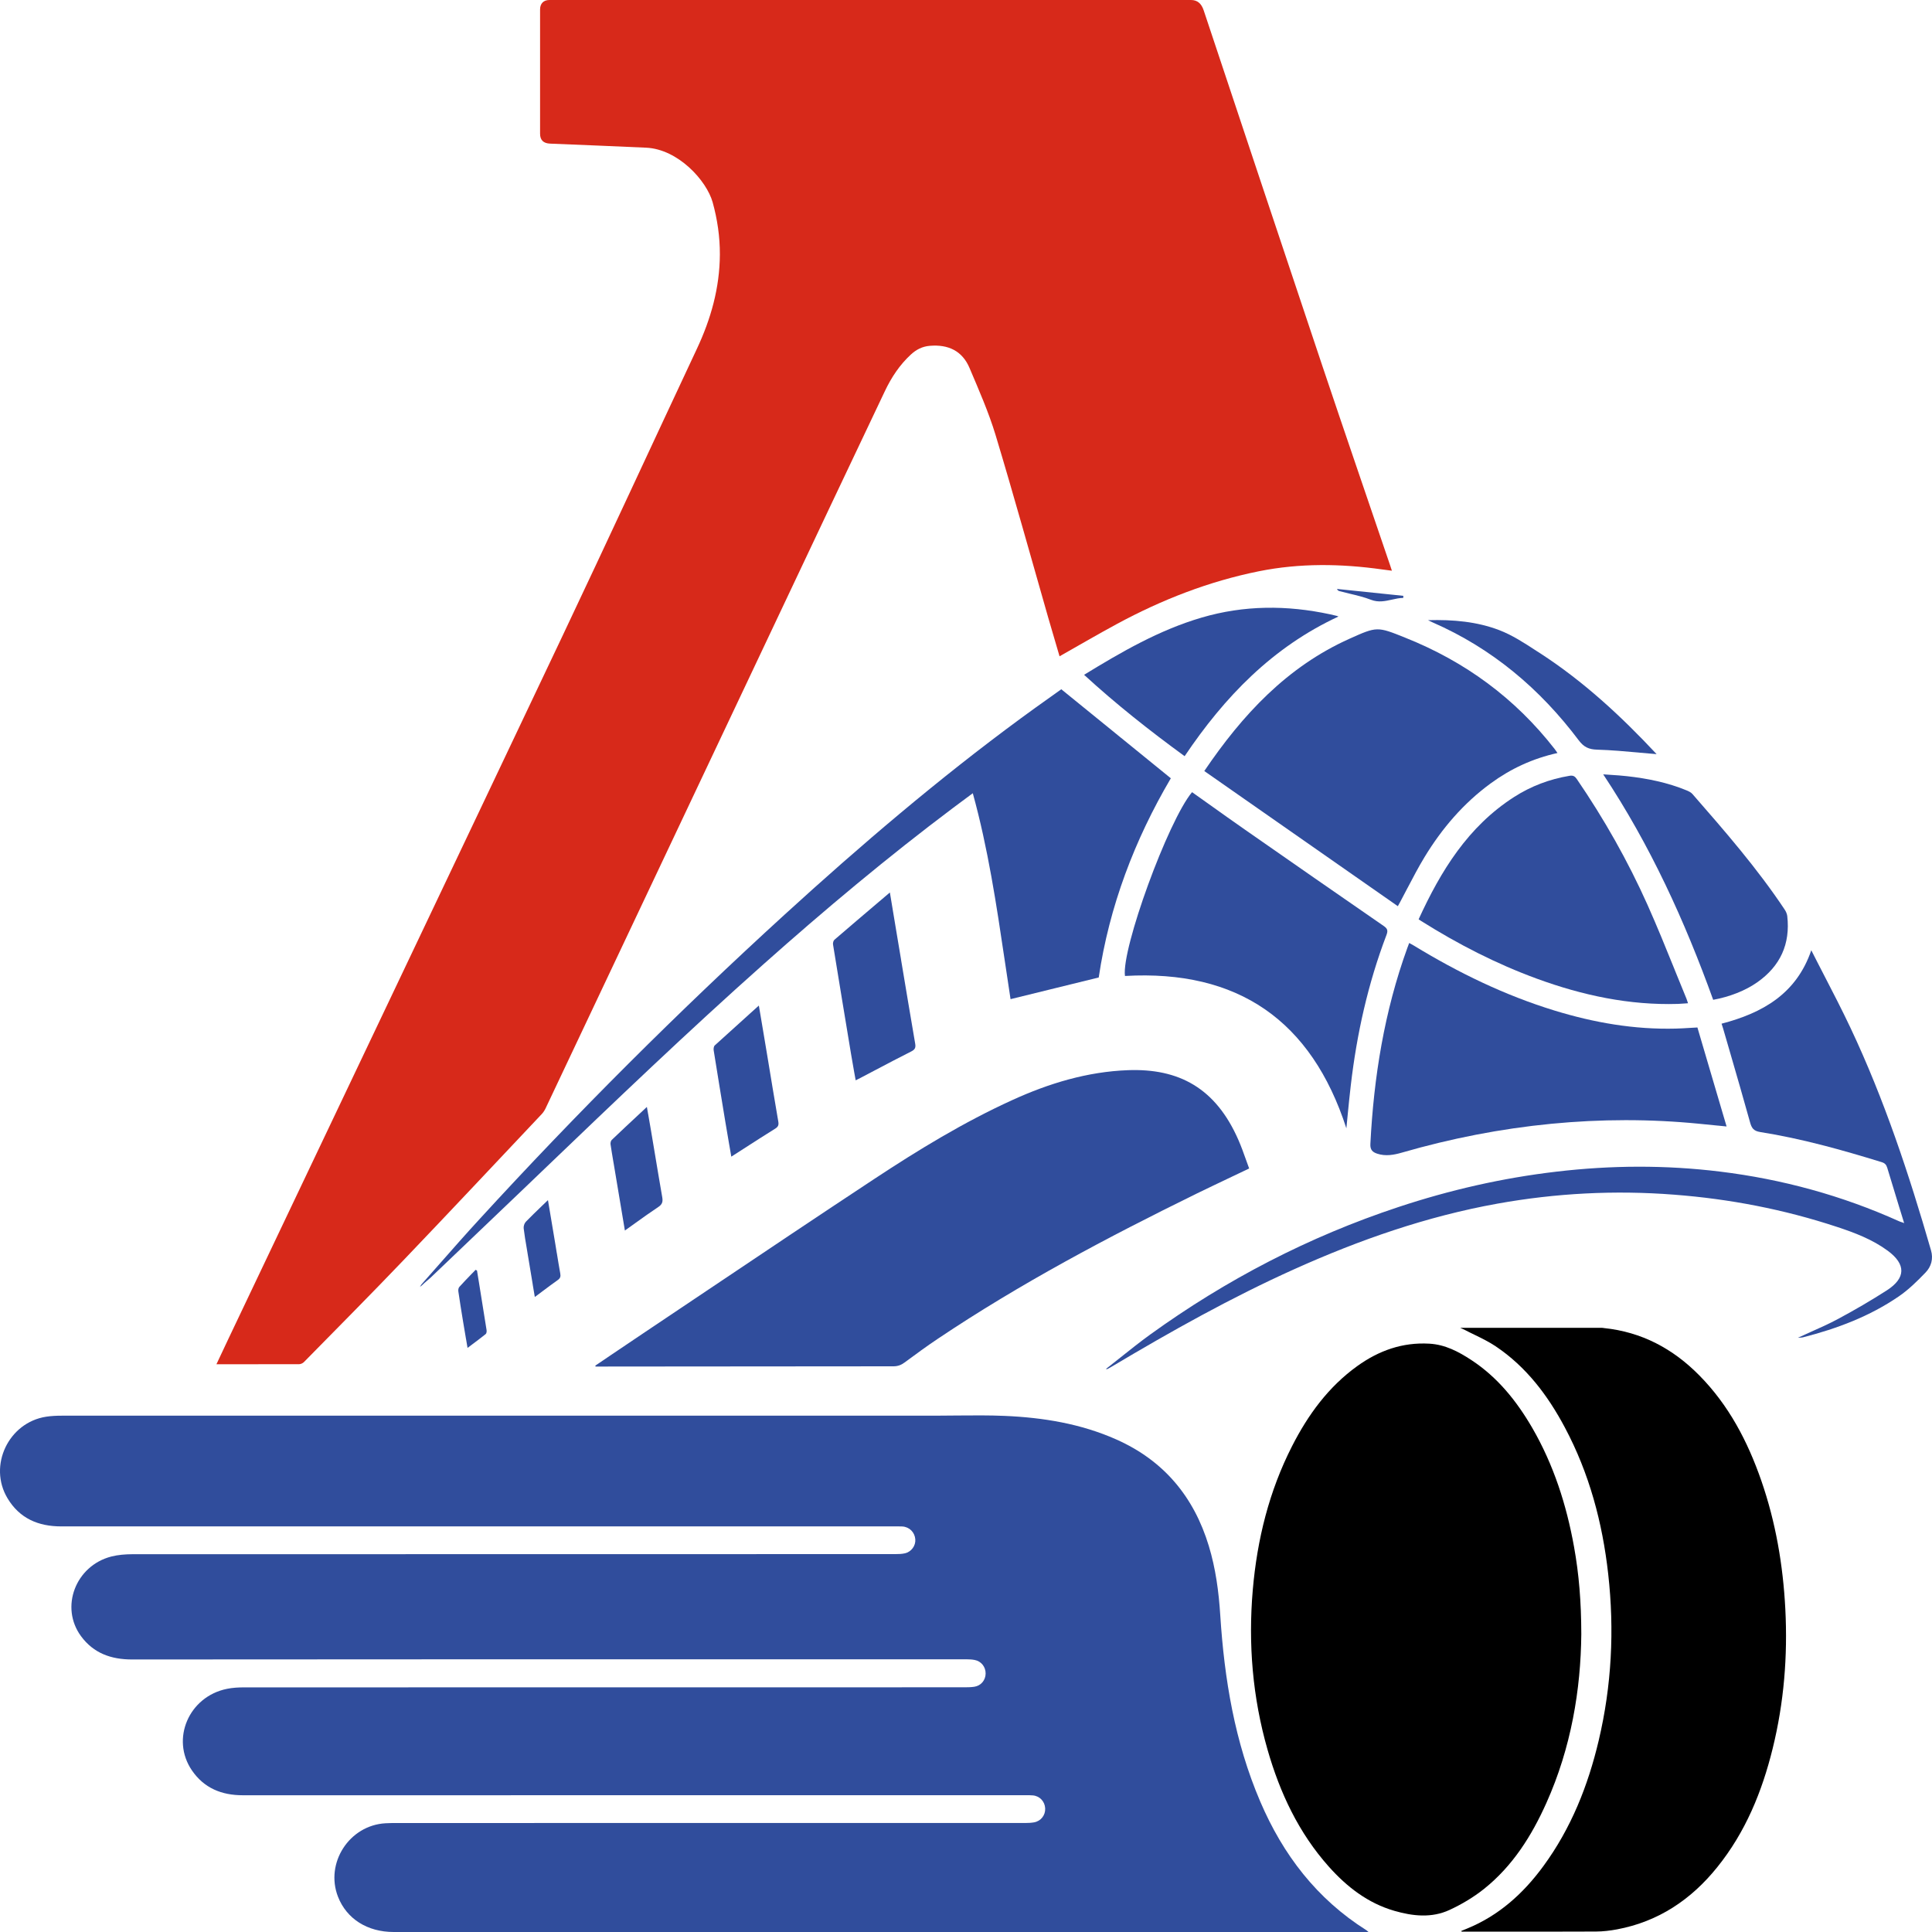 <svg width="50" height="50" viewBox="0 0 50 50" fill="none" xmlns="http://www.w3.org/2000/svg">
<g clip-path="url(#clip0_4472_249)">
<path d="M5.601 35.307C5.713 35.068 5.816 34.849 5.92 34.63C8.795 28.582 11.675 22.537 14.544 16.486C15.72 14.005 16.87 11.513 18.035 9.028C18.399 8.253 18.626 7.447 18.63 6.587C18.632 6.128 18.566 5.678 18.444 5.237C18.287 4.673 17.55 3.86 16.721 3.822C15.893 3.785 15.064 3.75 14.236 3.717C14.066 3.71 13.977 3.628 13.977 3.46C13.976 2.388 13.976 1.316 13.977 0.245C13.977 0.091 14.067 0 14.219 0C19.753 -6.64591e-05 25.287 -6.64591e-05 30.822 0C30.985 0 31.091 0.087 31.151 0.267C32.173 3.331 33.191 6.396 34.219 9.459C34.799 11.188 35.393 12.914 35.98 14.641C35.993 14.678 36.005 14.716 36.022 14.77C35.932 14.758 35.852 14.748 35.771 14.737C34.705 14.587 33.641 14.571 32.581 14.784C31.286 15.045 30.069 15.52 28.91 16.146C28.412 16.415 27.923 16.701 27.421 16.985C27.326 16.66 27.226 16.326 27.13 15.992C26.677 14.412 26.239 12.828 25.764 11.254C25.585 10.665 25.334 10.096 25.093 9.527C24.905 9.079 24.539 8.909 24.061 8.95C23.869 8.966 23.713 9.047 23.576 9.173C23.284 9.441 23.07 9.766 22.902 10.119C21.966 12.087 21.035 14.057 20.104 16.027C18.11 20.243 16.118 24.459 14.124 28.675C14.098 28.73 14.065 28.784 14.024 28.828C12.834 30.089 11.649 31.353 10.451 32.605C9.599 33.496 8.731 34.37 7.867 35.249C7.837 35.28 7.785 35.304 7.743 35.305C7.038 35.307 6.332 35.307 5.601 35.307Z" fill="#D7291A"/>
<path d="M41.455 34.364C40.246 34.364 39.037 34.364 37.79 34.364C37.811 34.373 37.828 34.381 37.843 34.388C37.874 34.401 37.895 34.411 37.914 34.421C37.996 34.464 38.08 34.505 38.164 34.545C38.351 34.637 38.538 34.728 38.709 34.843C39.5 35.374 40.057 36.113 40.499 36.944C41.131 38.131 41.471 39.404 41.62 40.733C41.783 42.185 41.71 43.624 41.374 45.046C41.097 46.217 40.658 47.32 39.94 48.298C39.423 49.003 38.793 49.573 37.971 49.91L37.819 49.972C37.821 49.978 37.823 49.985 37.825 49.991H37.951C38.223 49.991 38.495 49.991 38.767 49.991C39.614 49.991 40.46 49.992 41.307 49.988C41.487 49.987 41.67 49.965 41.848 49.932C42.92 49.731 43.767 49.162 44.442 48.323C45.173 47.417 45.602 46.367 45.877 45.249C46.169 44.064 46.267 42.86 46.204 41.641C46.145 40.504 45.955 39.392 45.581 38.315C45.229 37.303 44.741 36.367 43.978 35.595C43.297 34.904 42.485 34.47 41.508 34.37C41.502 34.369 41.497 34.368 41.491 34.367C41.479 34.366 41.467 34.364 41.455 34.364Z" fill="black"/>
<path d="M40.02 46.661C40.661 45.233 40.911 43.726 40.924 42.29C40.922 41.453 40.864 40.739 40.736 40.032C40.541 38.947 40.208 37.908 39.652 36.949C39.249 36.256 38.756 35.642 38.077 35.197C37.746 34.98 37.401 34.797 36.99 34.774C36.294 34.734 35.682 34.954 35.126 35.354C34.378 35.892 33.853 36.614 33.44 37.423C32.843 38.592 32.535 39.842 32.422 41.144C32.301 42.547 32.416 43.928 32.804 45.282C33.124 46.399 33.609 47.433 34.39 48.309C34.857 48.832 35.399 49.253 36.085 49.452C36.562 49.59 37.052 49.644 37.516 49.428C37.83 49.283 38.136 49.1 38.406 48.885C39.146 48.294 39.638 47.514 40.02 46.661Z" fill="black"/>
<path d="M36.02 15.519C36.118 15.497 36.216 15.475 36.316 15.474C36.317 15.456 36.318 15.438 36.318 15.42L34.601 15.242C34.619 15.281 34.642 15.293 34.667 15.299C34.752 15.322 34.838 15.342 34.924 15.363C35.113 15.408 35.303 15.453 35.483 15.523C35.674 15.596 35.848 15.557 36.02 15.519Z" fill="#304D9C"/>
<path d="M28.056 17.464C29.032 16.866 30.003 16.305 31.095 15.984C32.197 15.66 33.305 15.658 34.42 15.898C34.477 15.91 34.532 15.924 34.588 15.937L34.589 15.937C34.595 15.939 34.602 15.941 34.612 15.945C34.616 15.947 34.62 15.949 34.625 15.95C34.629 15.952 34.633 15.954 34.639 15.956C32.931 16.748 31.691 18.035 30.658 19.57C29.756 18.912 28.885 18.225 28.056 17.464Z" fill="#304D9C"/>
<path d="M31.167 19.954C32.154 18.498 33.305 17.258 34.924 16.531C35.636 16.211 35.642 16.213 36.358 16.499L36.371 16.505C37.916 17.121 39.211 18.07 40.234 19.384C40.249 19.403 40.264 19.424 40.28 19.448C40.288 19.46 40.297 19.474 40.307 19.488C39.666 19.63 39.096 19.895 38.58 20.273C37.875 20.788 37.319 21.438 36.869 22.178C36.711 22.438 36.57 22.708 36.429 22.977L36.428 22.978C36.364 23.1 36.301 23.222 36.236 23.343C36.226 23.361 36.216 23.379 36.204 23.401L36.176 23.452C34.846 22.524 33.522 21.599 32.195 20.672C31.852 20.433 31.51 20.194 31.167 19.954Z" fill="#304D9C"/>
<path fill-rule="evenodd" clip-rule="evenodd" d="M11.422 32.657C11.272 32.828 11.122 32.999 10.97 33.169L10.947 33.195L10.947 33.195C10.944 33.198 10.942 33.2 10.94 33.203L10.937 33.206L10.935 33.209C10.931 33.213 10.927 33.217 10.923 33.222C10.925 33.223 10.927 33.225 10.928 33.227C10.933 33.231 10.938 33.236 10.943 33.24C10.94 33.237 10.936 33.234 10.933 33.231L10.933 33.231L10.929 33.227C10.927 33.225 10.925 33.224 10.923 33.222C10.919 33.226 10.915 33.231 10.912 33.236C10.908 33.24 10.904 33.245 10.9 33.25L10.9 33.25L10.881 33.284L10.881 33.284L10.865 33.307L10.887 33.29C10.89 33.288 10.893 33.285 10.896 33.283L10.902 33.279L10.902 33.279C10.907 33.275 10.912 33.271 10.917 33.267C10.926 33.258 10.935 33.249 10.944 33.241C10.944 33.241 10.944 33.241 10.944 33.241C10.947 33.238 10.951 33.235 10.954 33.232C10.96 33.226 10.966 33.221 10.972 33.215C10.973 33.214 10.975 33.212 10.977 33.211L10.979 33.208C10.982 33.206 10.984 33.204 10.986 33.202C10.991 33.198 10.995 33.194 11 33.19C10.995 33.187 10.991 33.184 10.987 33.181L10.99 33.183L10.992 33.184C10.994 33.185 10.995 33.186 10.996 33.187C10.997 33.188 10.998 33.189 11 33.19C11.014 33.177 11.029 33.165 11.044 33.152C11.077 33.125 11.109 33.098 11.14 33.069C11.263 32.952 11.385 32.835 11.508 32.718C12.21 32.049 12.912 31.38 13.612 30.709C13.749 30.578 13.886 30.447 14.023 30.315L14.023 30.315C15.912 28.505 17.801 26.695 19.757 24.956C21.344 23.544 22.971 22.181 24.67 20.905C24.781 20.822 24.892 20.739 25.009 20.653L25.01 20.652L25.01 20.652C25.064 20.612 25.119 20.571 25.176 20.529C25.572 21.963 25.788 23.415 26.002 24.854L26.002 24.854C26.051 25.189 26.101 25.524 26.153 25.858L27.695 25.479C27.941 25.419 28.187 25.358 28.435 25.297C28.707 23.461 29.362 21.736 30.301 20.142C29.87 19.792 29.441 19.443 29.013 19.095L29.012 19.095L28.852 18.964C28.391 18.59 27.93 18.215 27.466 17.838C27.364 17.911 27.261 17.985 27.155 18.06L27.155 18.06C26.917 18.23 26.671 18.404 26.429 18.583C24.286 20.158 22.267 21.881 20.305 23.671C17.553 26.183 14.918 28.813 12.402 31.56C12.07 31.921 11.746 32.289 11.422 32.657ZM10.976 33.173L10.985 33.18L10.987 33.181C10.983 33.178 10.979 33.175 10.976 33.173Z" fill="#304D9C"/>
<path d="M15.406 35.343C15.535 35.255 15.664 35.168 15.793 35.081L15.794 35.08C16.097 34.876 16.399 34.671 16.703 34.468C17.249 34.102 17.794 33.736 18.339 33.371L18.342 33.369C19.764 32.415 21.186 31.461 22.616 30.518C23.766 29.759 24.943 29.041 26.2 28.469C27.148 28.036 28.142 27.735 29.192 27.696C30.498 27.648 31.461 28.148 32.053 29.509C32.124 29.672 32.184 29.839 32.244 30.008L32.244 30.008L32.244 30.008C32.272 30.085 32.3 30.163 32.328 30.24C32.178 30.312 32.029 30.383 31.881 30.453C31.569 30.602 31.262 30.747 30.957 30.896C28.661 32.023 26.404 33.217 24.277 34.643C23.982 34.84 23.696 35.05 23.411 35.261C23.322 35.327 23.234 35.36 23.121 35.36C21.01 35.36 18.898 35.363 16.787 35.365H16.778C16.425 35.365 16.072 35.366 15.719 35.366H15.414C15.414 35.365 15.413 35.364 15.413 35.363C15.412 35.361 15.412 35.36 15.411 35.358C15.41 35.353 15.408 35.348 15.406 35.343L15.406 35.343Z" fill="#304D9C"/>
<path d="M35.417 50H10.189C9.507 50 8.971 49.66 8.747 49.087C8.408 48.215 9.039 47.239 9.976 47.186C10.073 47.18 10.171 47.18 10.269 47.18C12.076 47.18 13.884 47.18 15.692 47.179H15.693C19.308 47.179 22.923 47.179 26.538 47.179C26.613 47.179 26.689 47.175 26.763 47.162C26.939 47.13 27.058 46.976 27.049 46.8C27.04 46.622 26.909 46.481 26.732 46.465C26.677 46.46 26.622 46.46 26.567 46.46C26.555 46.46 26.544 46.46 26.532 46.46H26.483C19.75 46.46 13.016 46.46 6.282 46.461C5.736 46.461 5.281 46.277 4.967 45.818C4.413 45.008 4.888 43.906 5.874 43.707C6.02 43.677 6.173 43.669 6.323 43.669C10.846 43.668 15.37 43.668 19.893 43.668C21.587 43.667 23.282 43.667 24.976 43.667C25.056 43.667 25.136 43.665 25.215 43.653C25.386 43.628 25.506 43.484 25.508 43.312C25.51 43.14 25.394 42.991 25.225 42.96C25.16 42.947 25.093 42.943 25.027 42.943L22.412 42.943C16.081 42.942 9.75 42.941 3.418 42.947C2.874 42.947 2.423 42.786 2.098 42.346C1.545 41.596 1.954 40.52 2.883 40.282C3.056 40.238 3.242 40.224 3.422 40.223C8.177 40.221 12.932 40.221 17.687 40.221H17.688C19.518 40.221 21.349 40.22 23.18 40.22C23.259 40.22 23.34 40.217 23.417 40.2C23.586 40.162 23.701 40.003 23.688 39.838C23.674 39.655 23.535 39.516 23.352 39.505C23.305 39.502 23.258 39.502 23.211 39.502L23.21 39.502C23.202 39.502 23.195 39.502 23.188 39.502L23.176 39.502C23.173 39.502 23.169 39.502 23.166 39.502C21.562 39.502 19.958 39.502 18.354 39.502C12.764 39.502 7.174 39.502 1.584 39.503C0.991 39.503 0.507 39.297 0.195 38.776C-0.312 37.932 0.221 36.813 1.196 36.664C1.327 36.644 1.461 36.638 1.594 36.638C8.079 36.637 14.565 36.637 21.051 36.637L24.294 36.637C24.463 36.637 24.632 36.635 24.801 36.633L24.802 36.633C25.201 36.63 25.599 36.626 25.997 36.643C26.994 36.686 27.971 36.844 28.892 37.254C30.12 37.8 30.898 38.736 31.284 40.009C31.461 40.592 31.541 41.189 31.58 41.797C31.686 43.456 31.955 45.083 32.615 46.624C33.204 48 34.078 49.144 35.361 49.953C35.367 49.957 35.374 49.962 35.386 49.973L35.386 49.973C35.393 49.98 35.403 49.988 35.417 50Z" fill="#304D9C"/>
<path d="M44.196 27.498L43.929 26.591C43.861 26.594 43.797 26.598 43.734 26.602L43.733 26.602L43.733 26.602C43.606 26.61 43.488 26.617 43.37 26.62C42.295 26.648 41.251 26.466 40.228 26.152C38.941 25.757 37.742 25.174 36.596 24.475C36.569 24.458 36.54 24.443 36.51 24.426L36.51 24.426L36.509 24.426C36.504 24.423 36.498 24.42 36.492 24.417C36.485 24.413 36.477 24.409 36.47 24.404C36.45 24.458 36.436 24.495 36.422 24.532C35.827 26.173 35.553 27.873 35.465 29.609C35.458 29.759 35.523 29.818 35.642 29.857C35.858 29.929 36.073 29.89 36.283 29.829C37.55 29.463 38.838 29.21 40.152 29.083C41.428 28.96 42.703 28.957 43.978 29.083C44.132 29.098 44.285 29.113 44.45 29.13L44.454 29.13L44.456 29.13C44.529 29.138 44.605 29.145 44.684 29.153C44.519 28.594 44.358 28.045 44.196 27.498Z" fill="#304D9C"/>
<path d="M49.272 31.63C49.238 31.52 49.204 31.41 49.17 31.299L49.169 31.298L49.168 31.294C49.059 30.938 48.949 30.581 48.842 30.223C48.818 30.143 48.78 30.101 48.697 30.076C47.664 29.758 46.623 29.466 45.554 29.297C45.38 29.269 45.332 29.194 45.29 29.041C45.123 28.441 44.95 27.842 44.776 27.244C44.715 27.036 44.655 26.829 44.595 26.621C44.587 26.594 44.578 26.566 44.567 26.533C44.563 26.521 44.559 26.507 44.554 26.493C45.61 26.217 46.489 25.725 46.876 24.593C46.983 24.806 47.093 25.017 47.202 25.229C47.438 25.685 47.673 26.14 47.892 26.604C48.766 28.456 49.407 30.394 49.974 32.357C50.039 32.581 49.979 32.782 49.831 32.935C49.617 33.157 49.393 33.378 49.14 33.551C48.387 34.067 47.542 34.385 46.661 34.61C46.64 34.615 46.618 34.616 46.588 34.618C46.572 34.618 46.552 34.619 46.53 34.621C46.644 34.568 46.757 34.518 46.867 34.468L46.867 34.468C47.11 34.36 47.345 34.255 47.571 34.133C47.999 33.903 48.421 33.658 48.83 33.395C49.326 33.075 49.329 32.72 48.856 32.37C48.459 32.077 48.002 31.904 47.538 31.751C46.169 31.299 44.763 31.028 43.325 30.918C41.791 30.799 40.268 30.878 38.754 31.15C36.925 31.479 35.186 32.086 33.497 32.846C31.867 33.579 30.311 34.452 28.777 35.365C28.752 35.38 28.727 35.394 28.701 35.408C28.688 35.415 28.675 35.423 28.662 35.43C28.657 35.425 28.652 35.419 28.647 35.414C28.652 35.419 28.657 35.425 28.661 35.43C28.654 35.431 28.648 35.431 28.641 35.431C28.634 35.432 28.628 35.432 28.621 35.433L28.643 35.41C28.643 35.411 28.643 35.411 28.644 35.411C28.76 35.32 28.876 35.228 28.992 35.136L28.992 35.135L28.993 35.135C29.247 34.932 29.502 34.73 29.765 34.539C31.739 33.114 33.877 32.004 36.191 31.238C37.524 30.796 38.887 30.485 40.282 30.322C41.693 30.156 43.106 30.148 44.517 30.321C46.124 30.518 47.669 30.94 49.146 31.605C49.171 31.617 49.197 31.625 49.224 31.633C49.235 31.637 49.247 31.641 49.258 31.645C49.263 31.65 49.268 31.655 49.273 31.661C49.272 31.65 49.272 31.64 49.272 31.63Z" fill="#304D9C"/>
<path d="M31.282 20.808C31.138 20.706 30.994 20.603 30.85 20.501C30.227 21.247 29.019 24.561 29.114 25.258C32.036 25.091 33.939 26.408 34.844 29.201C34.856 29.08 34.868 28.961 34.879 28.843L34.879 28.843L34.879 28.842C34.904 28.586 34.929 28.339 34.958 28.092C35.113 26.757 35.404 25.452 35.883 24.194C35.926 24.08 35.905 24.029 35.807 23.962C34.611 23.137 33.418 22.307 32.226 21.476C31.91 21.256 31.596 21.032 31.282 20.808Z" fill="#304D9C"/>
<path d="M36.714 23.791C37.289 22.537 37.993 21.389 39.188 20.624C39.625 20.344 40.103 20.164 40.617 20.078C40.713 20.062 40.758 20.089 40.809 20.164C41.515 21.196 42.129 22.281 42.639 23.421C42.887 23.976 43.115 24.539 43.343 25.102L43.343 25.104L43.343 25.104C43.443 25.351 43.543 25.598 43.645 25.844C43.654 25.865 43.66 25.887 43.669 25.914C43.674 25.928 43.679 25.945 43.686 25.964C43.656 25.966 43.628 25.968 43.601 25.97C43.541 25.975 43.486 25.979 43.429 25.981C42.166 26.02 40.955 25.76 39.776 25.329C38.724 24.944 37.734 24.435 36.787 23.84C36.771 23.83 36.756 23.82 36.737 23.807C36.73 23.802 36.722 23.797 36.714 23.791Z" fill="#304D9C"/>
<path d="M41.491 20.04C42.709 21.876 43.601 23.834 44.337 25.875C44.758 25.799 45.171 25.638 45.477 25.422C46.074 25.003 46.337 24.43 46.254 23.705C46.246 23.647 46.219 23.587 46.186 23.538C45.478 22.474 44.64 21.511 43.801 20.55C43.766 20.509 43.71 20.481 43.659 20.459C43.16 20.252 42.636 20.146 42.101 20.087C41.969 20.072 41.837 20.063 41.697 20.054L41.696 20.054C41.63 20.05 41.562 20.045 41.491 20.04Z" fill="#304D9C"/>
<path d="M23.101 23.525C23.078 23.385 23.054 23.243 23.03 23.097C22.94 23.174 22.851 23.25 22.762 23.325L22.762 23.325L22.762 23.325L22.761 23.326L22.761 23.326L22.76 23.327L22.759 23.327L22.758 23.328C22.362 23.665 21.977 23.991 21.595 24.321C21.567 24.345 21.552 24.406 21.559 24.445C21.712 25.388 21.868 26.33 22.024 27.271C22.051 27.431 22.079 27.591 22.108 27.755C22.12 27.822 22.132 27.89 22.145 27.959C22.169 27.947 22.19 27.936 22.21 27.926C22.228 27.917 22.245 27.908 22.262 27.9C22.266 27.897 22.271 27.895 22.275 27.893C22.279 27.891 22.283 27.889 22.286 27.887C22.404 27.825 22.521 27.764 22.638 27.702C22.952 27.537 23.265 27.371 23.582 27.212C23.679 27.163 23.703 27.115 23.685 27.01C23.561 26.286 23.44 25.561 23.319 24.836L23.319 24.831C23.284 24.625 23.25 24.418 23.215 24.211C23.177 23.985 23.14 23.759 23.101 23.526L23.101 23.525Z" fill="#304D9C"/>
<path d="M42.431 19.479L42.43 19.478C42.066 19.445 41.7 19.412 41.333 19.401C41.116 19.395 40.989 19.333 40.858 19.16C39.856 17.827 38.617 16.781 37.077 16.108C37.056 16.1 37.036 16.09 37.007 16.075L37.006 16.074C37 16.071 36.994 16.068 36.986 16.064C36.978 16.06 36.968 16.055 36.958 16.05C37.61 16.032 38.223 16.088 38.796 16.306C39.134 16.435 39.447 16.639 39.755 16.84C39.789 16.862 39.823 16.884 39.857 16.905C40.984 17.635 41.96 18.54 42.873 19.517L42.873 19.517C42.726 19.505 42.579 19.492 42.431 19.479Z" fill="#304D9C"/>
<path d="M18.871 29.617L18.872 29.621C18.89 29.723 18.907 29.828 18.926 29.934C19.032 29.866 19.138 29.799 19.241 29.732C19.52 29.552 19.791 29.378 20.064 29.208C20.142 29.159 20.157 29.112 20.142 29.025C20.046 28.465 19.953 27.905 19.861 27.344C19.825 27.129 19.789 26.913 19.753 26.698C19.728 26.546 19.702 26.394 19.675 26.235C19.663 26.166 19.651 26.096 19.639 26.024C19.559 26.097 19.479 26.168 19.4 26.239L19.398 26.242L19.397 26.242L19.396 26.243L19.395 26.244L19.395 26.244C19.089 26.519 18.792 26.787 18.497 27.056C18.471 27.081 18.464 27.143 18.47 27.183C18.569 27.803 18.671 28.422 18.773 29.041C18.804 29.231 18.837 29.421 18.871 29.617Z" fill="#304D9C"/>
<path d="M16.172 31.846C16.076 31.273 15.984 30.726 15.893 30.178C15.89 30.162 15.887 30.146 15.885 30.131C15.881 30.11 15.878 30.088 15.874 30.067L15.868 30.032L15.868 30.032C15.845 29.893 15.821 29.755 15.801 29.616C15.796 29.579 15.807 29.525 15.832 29.501C16.066 29.277 16.303 29.056 16.55 28.826L16.551 28.825L16.551 28.825L16.552 28.824C16.614 28.766 16.677 28.707 16.741 28.647C16.752 28.709 16.763 28.77 16.773 28.829L16.776 28.842L16.776 28.843C16.801 28.987 16.825 29.124 16.848 29.26C16.878 29.439 16.908 29.618 16.938 29.796C17.004 30.193 17.07 30.589 17.139 30.985C17.158 31.095 17.143 31.167 17.038 31.236C16.836 31.37 16.64 31.511 16.436 31.657C16.349 31.719 16.262 31.782 16.172 31.846Z" fill="#304D9C"/>
<path d="M13.787 33.245C13.805 33.35 13.823 33.457 13.841 33.566C13.902 33.52 13.962 33.475 14.021 33.432L14.021 33.431L14.021 33.431L14.022 33.431L14.023 33.43C14.164 33.325 14.298 33.224 14.435 33.127C14.499 33.082 14.514 33.035 14.5 32.96C14.468 32.783 14.439 32.605 14.41 32.426L14.409 32.426C14.397 32.352 14.385 32.277 14.373 32.203C14.322 31.9 14.271 31.596 14.218 31.278L14.181 31.059C14.127 31.112 14.074 31.163 14.021 31.213C13.877 31.352 13.74 31.483 13.608 31.62C13.57 31.66 13.546 31.736 13.553 31.791C13.573 31.959 13.601 32.126 13.63 32.293C13.639 32.348 13.648 32.403 13.657 32.458C13.7 32.716 13.742 32.974 13.787 33.24L13.787 33.245Z" fill="#304D9C"/>
<path d="M12.365 33.007L12.394 33.183C12.461 33.595 12.528 34.008 12.592 34.42C12.598 34.454 12.592 34.507 12.57 34.525C12.461 34.613 12.348 34.698 12.226 34.789L12.226 34.789C12.185 34.82 12.143 34.851 12.1 34.884C12.095 34.852 12.089 34.82 12.084 34.789C12.076 34.743 12.068 34.697 12.061 34.653L12.06 34.652L12.06 34.651C12.034 34.494 12.008 34.344 11.983 34.193C11.941 33.936 11.899 33.679 11.862 33.422C11.856 33.384 11.864 33.331 11.888 33.305C11.991 33.191 12.098 33.08 12.205 32.969L12.205 32.969C12.22 32.954 12.234 32.94 12.249 32.925C12.268 32.904 12.288 32.884 12.308 32.863C12.32 32.869 12.332 32.875 12.345 32.882C12.352 32.923 12.358 32.965 12.365 33.007Z" fill="#304D9C"/>
</g>
<defs>
<clipPath id="clip0_4472_249">
<rect width="50" height="50" fill="white"/>
</clipPath>
</defs>
</svg>
